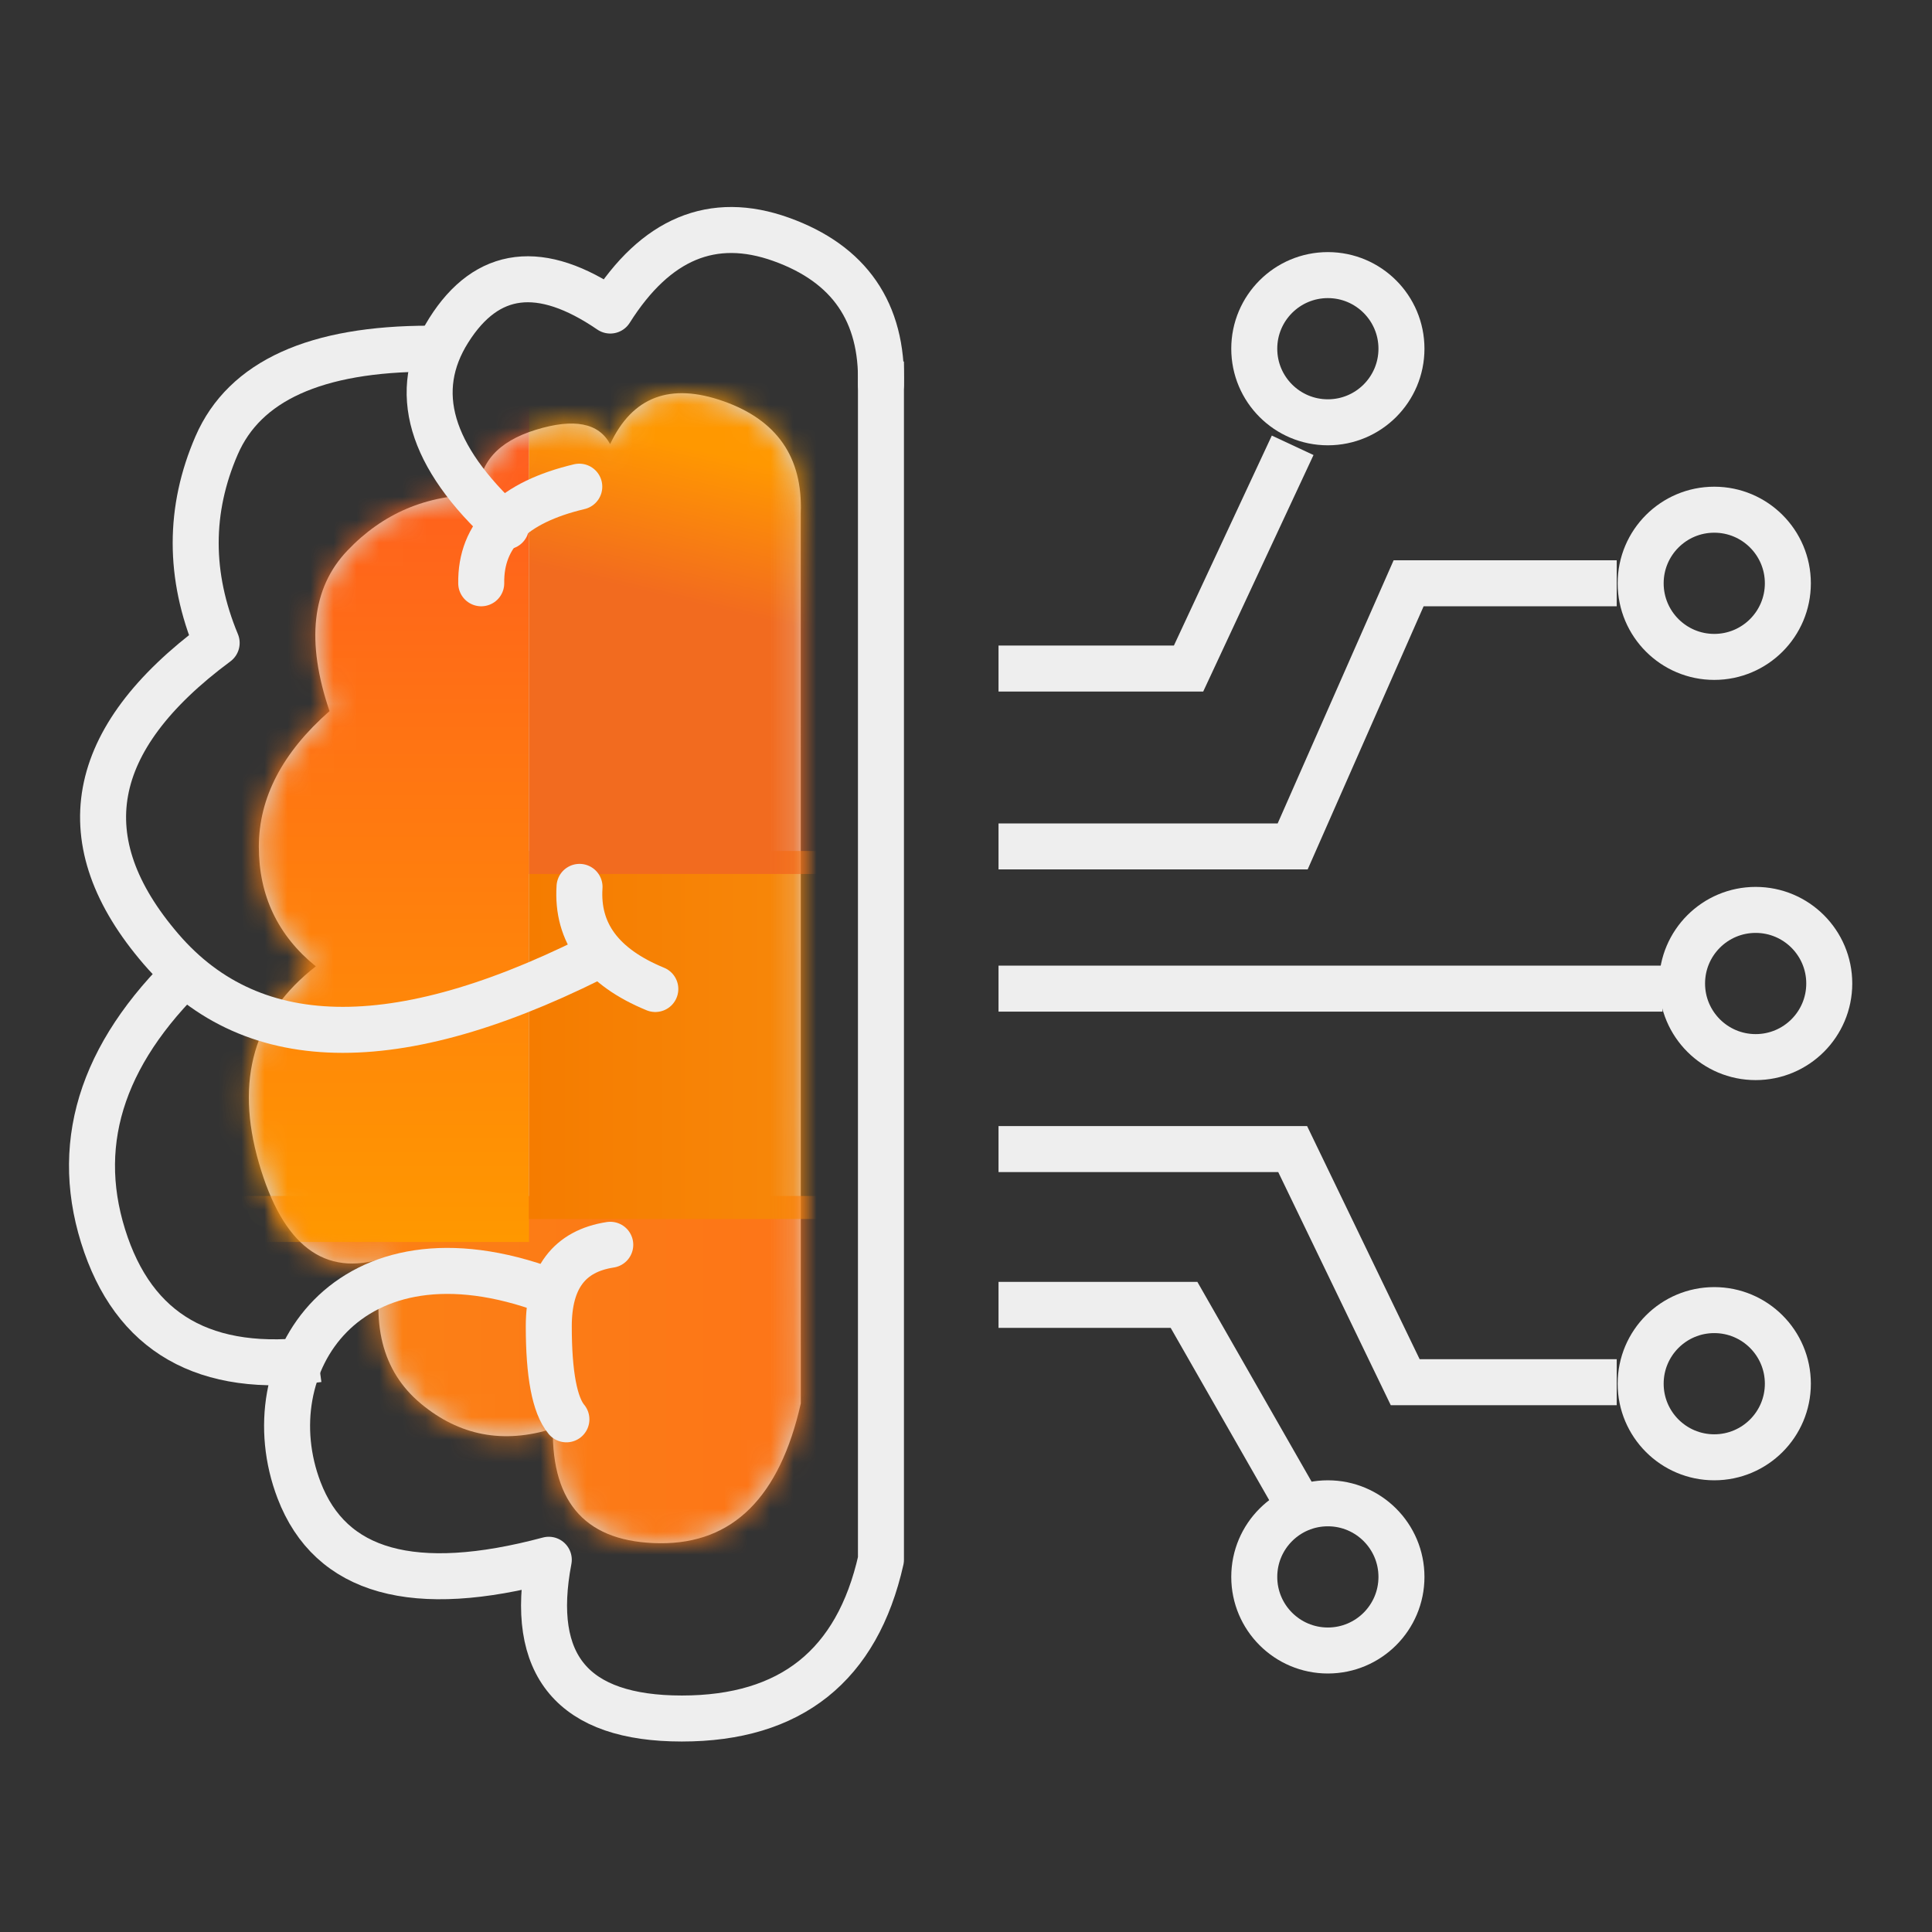 <svg width="84" height="84" viewBox="0 0 84 84" xmlns="http://www.w3.org/2000/svg" xmlns:xlink="http://www.w3.org/1999/xlink"><rect x="0" y="0" width="84" height="84" fill="#333333" stroke="none"/><defs><path d="M24.815 5.194l.002 38.73c-.918 4.074-2.956 6.1-6.115 6.076-3.159-.024-4.714-1.685-4.665-4.983-2.15.677-4.065.312-5.747-1.093-1.683-1.406-2.21-3.515-1.58-6.326-2.598.847-4.416-.532-5.456-4.138-1.04-3.605-.214-6.452 2.477-8.54-1.651-1.34-2.477-3.076-2.477-5.204 0-2.129 1.025-4.094 3.073-5.894-1.028-3.025-.772-5.349.77-6.972 1.54-1.623 3.446-2.435 5.716-2.435-.003-1.372.825-2.313 2.484-2.824 1.66-.51 2.737-.302 3.23.625C17.494.15 19.138-.471 21.46.35c2.322.821 3.44 2.436 3.356 4.844z" id="path-1"/><linearGradient x1="100%" y1="52.29%" x2="0%" y2="52.29%" id="linearGradient-3"><stop stop-color="#FF601D" offset="0%"/><stop stop-color="#FA9111" offset="100%"/></linearGradient><linearGradient x1="48.056%" y1="100%" x2="48.056%" y2="-2.177%" id="linearGradient-4"><stop stop-color="#FF9800" offset="0%"/><stop stop-color="#FF5722" offset="100%"/></linearGradient><linearGradient x1="100%" y1="52.29%" x2="0%" y2="52.29%" id="linearGradient-5"><stop stop-color="#FFA622" offset="0%"/><stop stop-color="#F57C00" offset="100%"/></linearGradient><linearGradient x1="61.827%" y1="37.5%" x2="50%" y2="62.5%" id="linearGradient-6"><stop stop-color="#FF9800" offset="0%"/><stop stop-color="#FF9701" offset="1.833%"/><stop stop-color="#F26B1F" offset="100%"/></linearGradient></defs><g id="人工智能" stroke="none" stroke-width="1" fill="none" fill-rule="evenodd"><g id="编组-12" transform="translate(4 10)"><g id="矩形备份-57-+-矩形备份-58-+-矩形备份-59-+-矩形备份-60-蒙版" transform="translate(6 7.096)"><mask id="mask-2" fill="#fff"><use xlink:href="#path-1"/></mask><use id="蒙版" fill="#D8D8D8" xlink:href="#path-1"/><path d="M-20 34.904h78v14a2 2 0 0 1-2 2h-74a2 2 0 0 1-2-2v-14z" id="矩形备份-57" fill="url(#linearGradient-3)" mask="url(#mask-2)"/><path d="M-17-1.096h30v38h-32v-36a2 2 0 0 1 2-2z" id="矩形备份-58" fill="url(#linearGradient-4)" mask="url(#mask-2)"/><path id="矩形备份-59" fill="url(#linearGradient-5)" mask="url(#mask-2)" d="M13 19.904h44v16H13z"/><path d="M13-1.096h42a2 2 0 0 1 2 2v20H13v-22z" id="矩形备份-60" fill="url(#linearGradient-6)" mask="url(#mask-2)"/></g><circle id="椭圆形" stroke="#EEE" stroke-width="2" cx="53.733" cy="5.161" r="3.2"/><circle id="椭圆形备份-7" stroke="#EEE" stroke-width="2" cx="70.533" cy="15.361" r="3.2"/><circle id="椭圆形备份-9" stroke="#EEE" stroke-width="2" cx="72.333" cy="32.761" r="3.2"/><circle id="椭圆形备份-10" stroke="#EEE" stroke-width="2" cx="70.533" cy="50.161" r="3.2"/><circle id="椭圆形备份-11" stroke="#EEE" stroke-width="2" cx="53.733" cy="58.561" r="3.2"/><path d="M34.302 5.718v52.098c-1.035 4.601-3.92 6.902-8.656 6.902-4.736 0-6.664-2.3-5.786-6.902-5.869 1.57-9.488.561-10.858-3.026-2.056-5.38 2.069-11.93 10.858-8.655" id="路径-27" stroke="#EEE" stroke-width="2" stroke-linejoin="round"/><path d="M14.68 5.16c-4.958 0-8.044 1.4-9.26 4.2-1.216 2.8-1.216 5.665 0 8.594C-.223 22.137-1.03 26.573 3 31.261c4.03 4.687 10.54 4.687 19.533 0" id="路径-32" stroke="#EEE" stroke-width="2" stroke-linejoin="round"/><path d="M4.646 31.76C.552 35.51-.837 39.502.481 43.738 1.8 47.973 4.92 49.76 9.84 49.097" id="路径-33" stroke="#EEE" stroke-width="2"/><path id="路径-36" stroke="#EEE" stroke-width="2" d="M39.414 19.068h8.262l4.527-9.707"/><path id="路径-37" stroke="#EEE" stroke-width="2" d="M39.414 26.801h12.789l5.041-11.44h9.048"/><path id="路径-38" stroke="#EEE" stroke-width="2" d="M39.414 32.984h28.87"/><path id="路径-39" stroke="#EEE" stroke-width="2" d="M39.414 39.96h12.789l4.893 10.136h9.196"/><path id="路径-40" stroke="#EEE" stroke-width="2" d="M39.414 46.733h8.065l4.724 8.262"/><path d="M34.302 6.718c.079-3.145-1.37-5.249-4.344-6.313-2.975-1.064-5.45-.032-7.425 3.097-3.02-2.065-5.36-1.778-7.022.859-1.662 2.636-.831 5.479 2.493 8.526" id="路径-30" stroke="#EEE" stroke-width="2" stroke-linecap="round" stroke-linejoin="round"/><path d="M20.626 51.71c-.51-.61-.766-1.959-.766-4.047 0-2.087.891-3.268 2.673-3.542" id="路径-31" stroke="#EEE" stroke-width="2" stroke-linecap="round"/><path d="M24.492 33c-2.327-.956-3.426-2.435-3.295-4.44" id="路径-34" stroke="#EEE" stroke-width="2" stroke-linecap="round"/><path d="M16.923 15.36c-.032-2.116 1.389-3.516 4.263-4.2" id="路径-35" stroke="#EEE" stroke-width="2" stroke-linecap="round"/></g></g></svg>